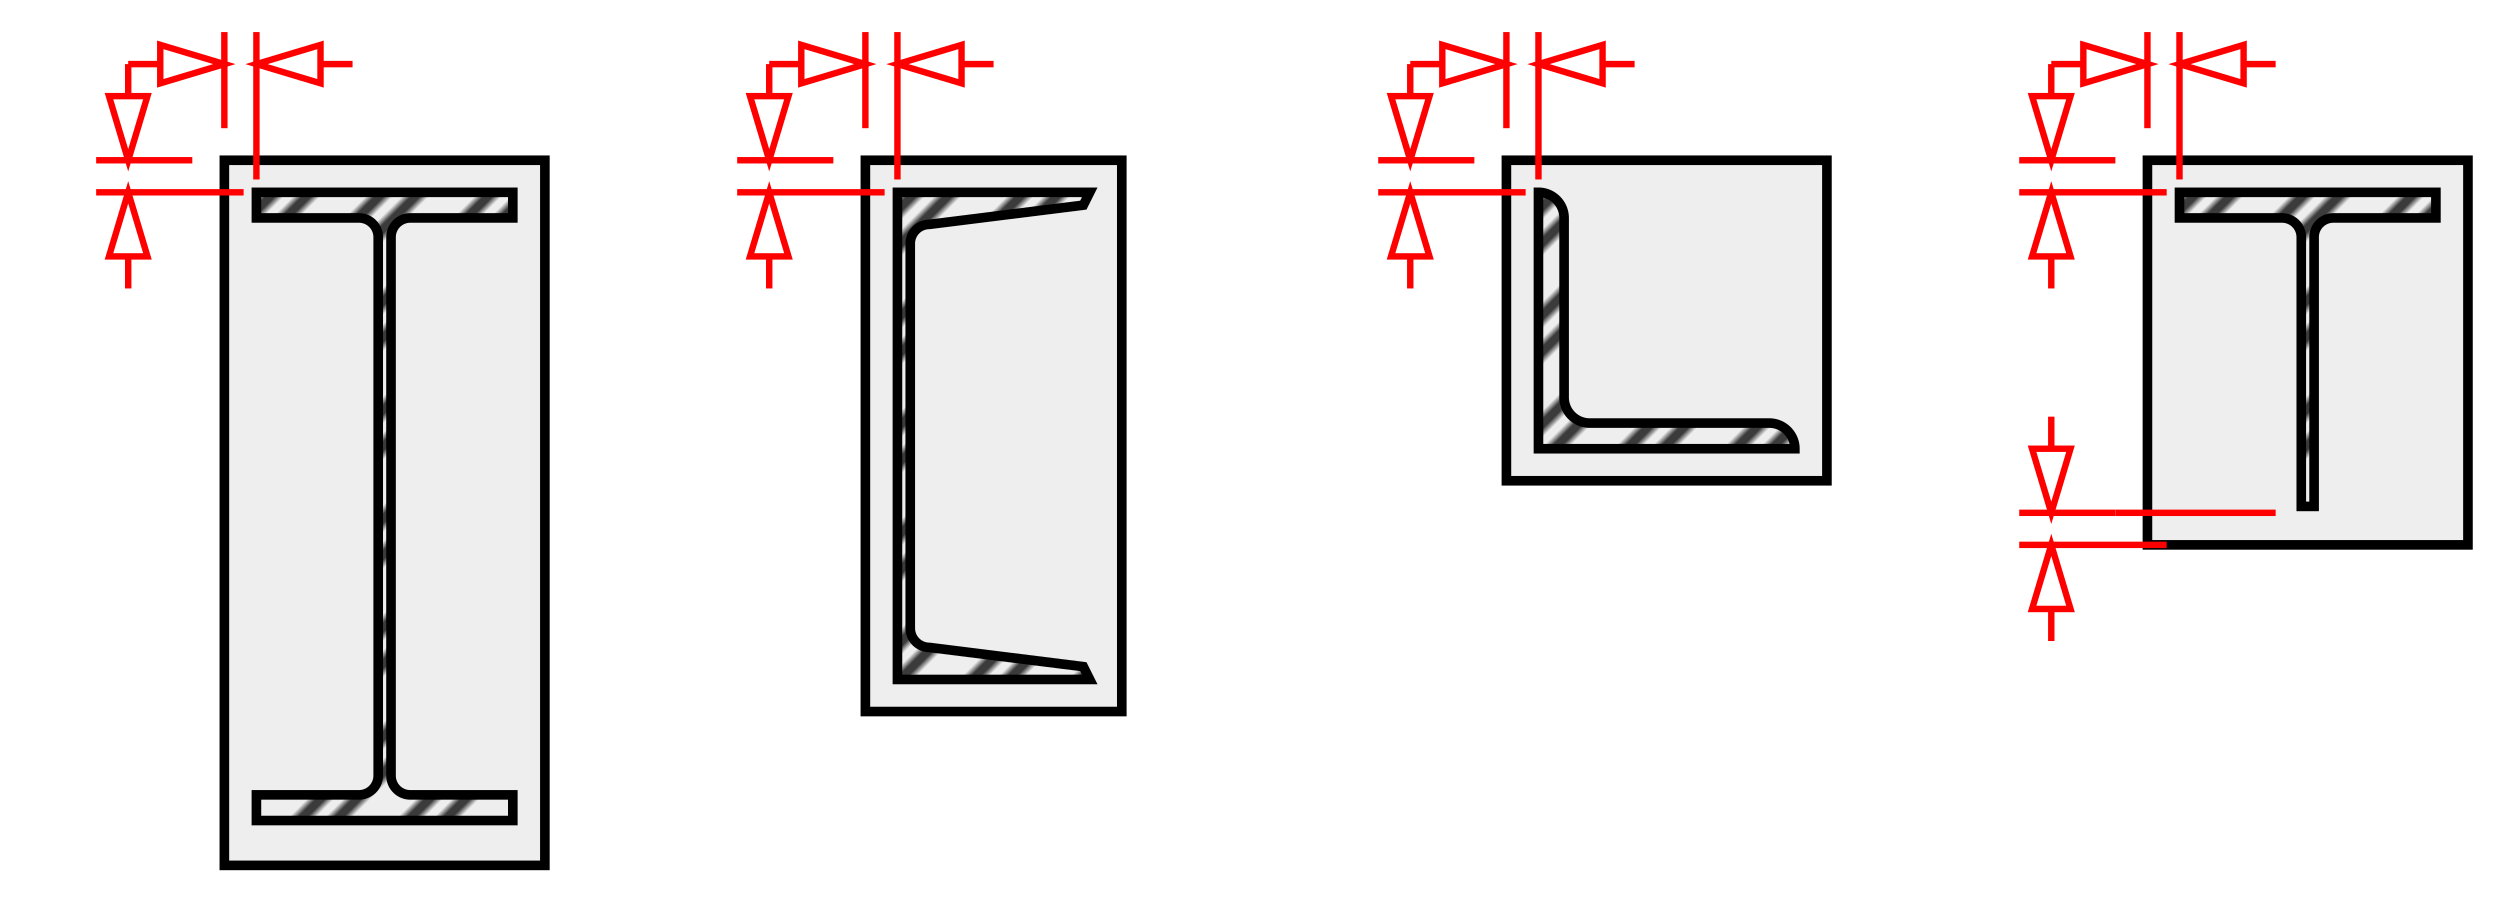<?xml version="1.0" encoding="UTF-8"?>
<!DOCTYPE svg PUBLIC "-//W3C//DTD SVG 1.1//EN" "http://www.w3.org/Graphics/SVG/1.1/DTD/svg11.dtd">
<svg xmlns="http://www.w3.org/2000/svg" xmlns:xlink="http://www.w3.org/1999/xlink" version="1.1" 
    height="140" 
    width="390"
    id="GUID-91ADF82E-8724-4742-8359-559227965CE8">
    <title>stpst-li Fire Proofing Block</title>
    <defs>
        <path id="arrow-head" d="m 0,0 10,-3 v 6 z" style="fill: white !Important;"/>
        <pattern id="steel-hatch" x="0" y="0" width="12" height="12" patternUnits="userSpaceOnUse" patternTransform="rotate(315)">
            <g class="structure">
                <path d="M -100,2 h 150"/>
                <path d="M -100,6 h 150"/>
            </g>
        </pattern>
        
        <path id="Wide-Flange" d="M 0,0 h40 v4 h-16 a 3,3 90 0 0 -3,3 v 84 a 3,3 90 0 0 3,3 h16 v4 h-40 v-4 h16 a 3,3 90 0 0 3,-3 v-84 a 3,3 90 0 0 -3,-3 h-16 z"/>
        <path id="Channel" d="M 0,0 h30 l-1,2 l -24,3 a 3,3 90 0 0 -3,3 v 60 a 3,3 90 0 0 3,3 l24,3 l1,2 h-30 z"/>
        <path id="Angle" d="M 0,0 a 4,4 90 0 1 4,4 v28 a 4,4 90 0 0 4,4 h28 a 4,4 90 0 1 4,4 h-40 z"/>
        <path id="Split-Tee" d="M 0,0 h40 v4 h-16 a 3,3 90 0 0 -3,3 v42 h-2 v-42 a 3,3 90 0 0 -3,-3 h-16 z"/>
        
        <g id="thickness">
            <path d="M -10,-5 h-15 m5,-15 v15 m0,5 v15 m-5,-15 h23"/>
            <use xlink:href="#arrow-head" transform="translate(-20,-5) rotate(270)"/>
            <use xlink:href="#arrow-head" transform="translate(-20,0) rotate(90)"/>
        </g>
    </defs>
    <style type="text/css">
        .structure {
            stroke: black;
            stroke-width: 1.5px;
            fill: none;
        }
        .dimension {
            stroke: red;
            stroke-width: 1px;
            fill: none;
        }
    </style>
    <g transform="translate(0,0)">
        <g id="Structure-Wireframe" class="structure">
            <g id="BFP" style="fill: #EEE;">
                <path d="M 35,25 h 50 v110 h-50 z"/>
                <path d="M 135,25 h 40 v86 h-40 z"/>
                <path d="M 235,25 h50 v50 h-50 z"/>
                <path d="M 335,25 h50 v60 h-50 z"/>
            </g>
            <g id="steel" style="fill: url(#steel-hatch);">
                <use xlink:href="#Wide-Flange" transform="translate(40,30)"/>
                <use xlink:href="#Channel" transform="translate(140,30)"/>
                <use xlink:href="#Angle" transform="translate(240,30)"/>
                <use xlink:href="#Split-Tee" transform="translate(340,30)"/>
            </g>
       </g>
       <g id="dimensions" class="dimension">
           <use xlink:href="#thickness" transform="translate(40,30)"/>
           <use xlink:href="#thickness" transform="translate(40,30) rotate(90) scale(1,-1)"/>
           <use xlink:href="#thickness" transform="translate(140,30)"/>
           <use xlink:href="#thickness" transform="translate(140,30) rotate(90) scale(1,-1)"/>
           <use xlink:href="#thickness" transform="translate(240,30)"/>
           <use xlink:href="#thickness" transform="translate(240,30) rotate(90) scale(1,-1)"/>
           <use xlink:href="#thickness" transform="translate(340,30)"/>
           <use xlink:href="#thickness" transform="translate(340,30) rotate(90) scale(1,-1)"/>
           <use xlink:href="#thickness" transform="translate(340,85)"/>
           <path d="M340,85 m-10,-5 h 25"/>
       </g>
    </g>
</svg>
